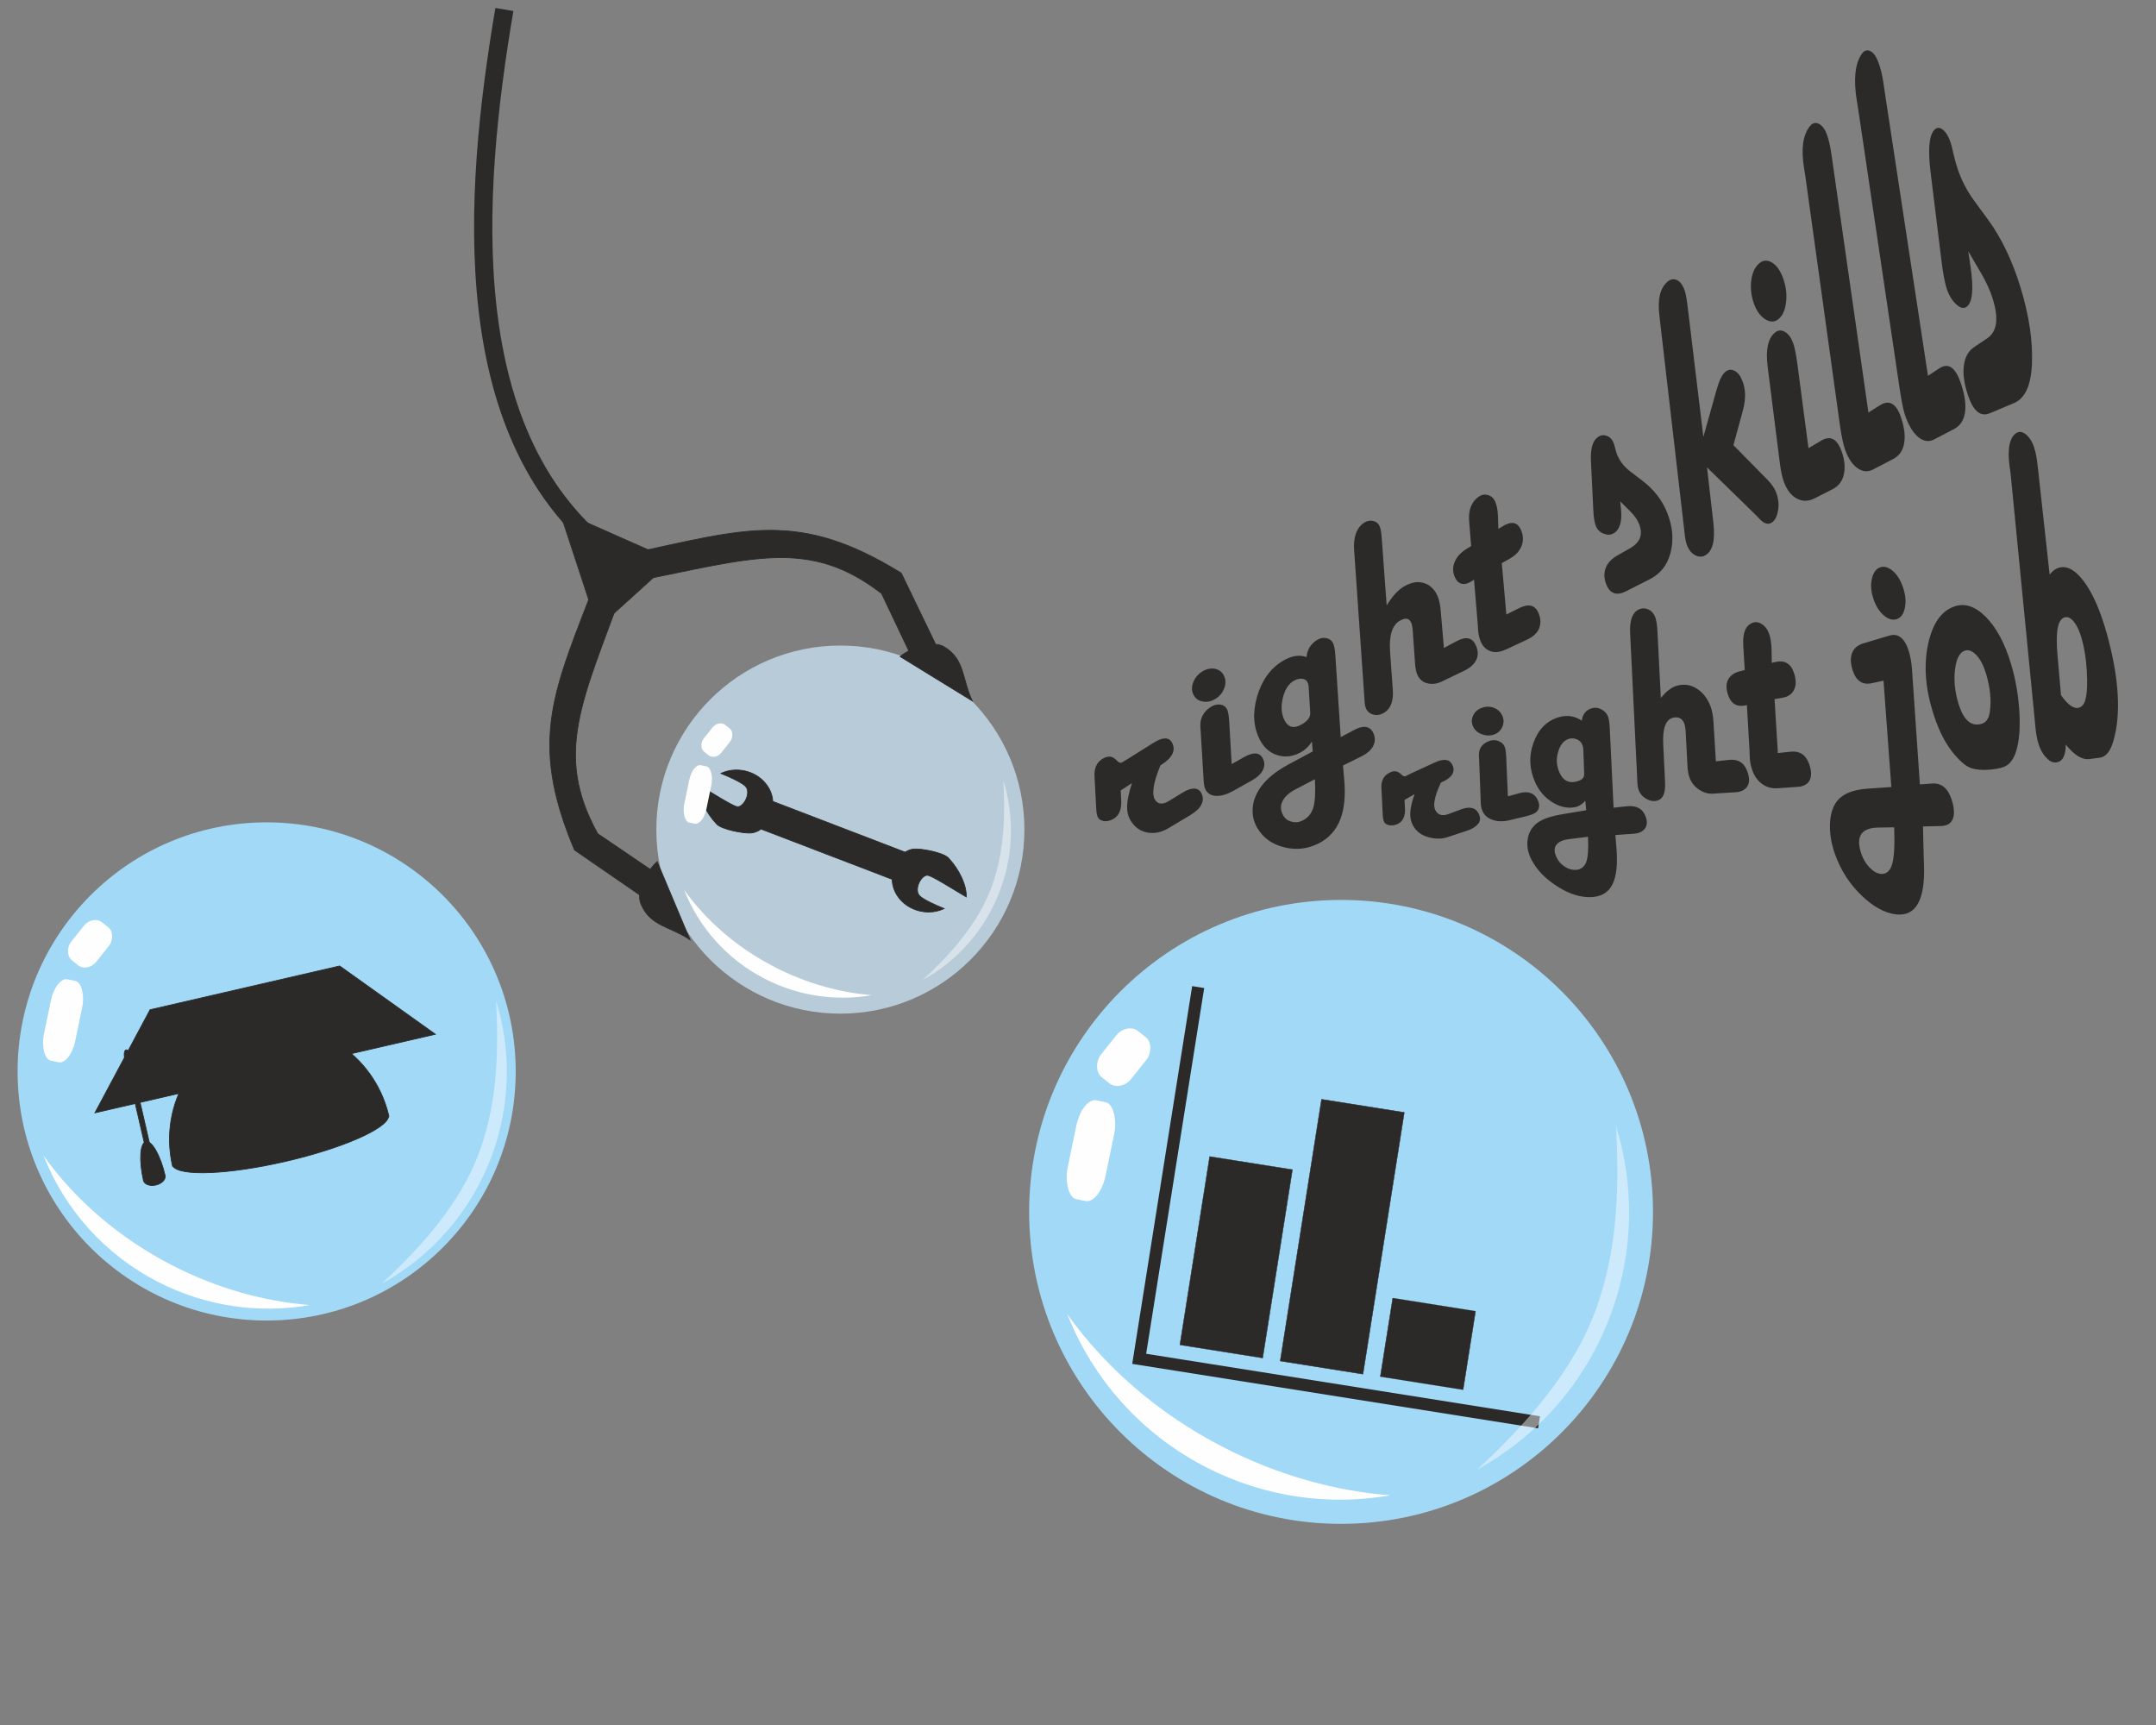 <?xml version="1.0" encoding="UTF-8"?>
<!DOCTYPE svg PUBLIC "-//W3C//DTD SVG 1.1//EN" "http://www.w3.org/Graphics/SVG/1.1/DTD/svg11.dtd">
<!-- Creator: CorelDRAW X8 -->
<svg xmlns="http://www.w3.org/2000/svg" xml:space="preserve" width="500mm" height="400mm" version="1.1" style="shape-rendering:geometricPrecision; text-rendering:geometricPrecision; image-rendering:optimizeQuality; fill-rule:evenodd; clip-rule:evenodd"
viewBox="0 0 50000 40000"
 xmlns:xlink="http://www.w3.org/1999/xlink">
 <rect x="0" y="0" width="50000" height="40000" fill="#808080" stroke="none"/>
 <defs>
  <style type="text/css">
   <![CDATA[
    .str1 {stroke:#2B2A29;stroke-width:282.22}
    .str2 {stroke:#2B2A29;stroke-width:423.33}
    .str3 {stroke:#2B2A29;stroke-width:17.63}
    .str0 {stroke:#2B2A29;stroke-width:17.64}
    .fil7 {fill:none}
    .fil1 {fill:#FEFEFE}
    .fil2 {fill:#FEFEFE}
    .fil4 {fill:#2B2A29}
    .fil5 {fill:#B7CBD8}
    .fil6 {fill:#A2D9F7}
    .fil0 {fill:#A2D9F7}
    .fil8 {fill:#2B2A29;fill-rule:nonzero}
    .fil3 {fill:#FEFEFE;fill-opacity:0.451}
   ]]>
  </style>
 </defs>
 <g id="Layer_x0020_1">
  <g id="_2164994318784">
   <g>
    <circle class="fil0" cx="6184" cy="24845" r="5776"/>
    <path class="fil1" d="M7187 30262c-1163,203 -2399,42 -3529,-540 -1257,-648 -2166,-1704 -2648,-2923 723,1009 1733,1898 2976,2538 1046,539 2140,842 3201,925z"/>
    <rect class="fil2" transform="matrix(0.161 0.034 -0.067 0.322 1295.01 22650.9)" width="4516" height="5856" rx="1693" ry="1693"/>
    <rect class="fil2" transform="matrix(0.129 0.103 -0.12 0.15 2148.69 21212.9)" width="4516" height="5856" rx="1693" ry="1693"/>
    <path class="fil3" d="M11504 23201c348,1127 346,2374 -88,3568 -483,1329 -1416,2365 -2564,2998 910,-846 1831,-1860 2271,-3070 439,-1210 433,-2434 381,-3496z"/>
   </g>
   <g>
    <polygon class="fil4 str0" points="2201,25805 10097,23983 7877,22399 3480,23414 "/>
    <path class="fil4 str0" d="M4009 27042l-7 2c-3,-11 -5,-22 -7,-33 -1,-2 -2,-4 -2,-6l0 0c-307,-1424 544,-2826 1917,-3143 1373,-317 2753,570 3101,1985l0 0c1,2 1,4 1,6 3,11 6,22 8,33l-7 2c-39,284 -1074,739 -2394,1044 -1321,305 -2451,349 -2610,110z"/>
    <path class="fil4 str0" d="M3329 27384l0 1 -3 -11 0 -2 0 0c-105,-466 -80,-866 58,-898 138,-32 336,317 445,782l0 0 1 2 2 10 -1 1c10,87 -83,180 -215,210 -133,31 -257,-11 -287,-95z"/>
    <path class="fil4 str0" d="M3354 26534l113 -26 -425 -1843c12,-37 12,-95 -2,-157 -23,-100 -75,-173 -116,-163 -40,9 -55,97 -32,197 4,17 8,32 14,47l448 1945z"/>
   </g>
  </g>
  <g id="_2164994317184">
   <circle class="fil5" cx="19489" cy="19237" r="4268"/>
   <path class="fil4 str0" d="M16205 18206c262,151 750,464 881,499 152,40 351,-333 196,-479 -94,-88 -341,-201 -563,-292 165,-78 364,-102 565,-55 365,85 620,381 638,704l3070 1178c69,-46 140,-68 206,-73 178,-15 682,84 796,206 261,279 423,635 415,904 -262,-151 -750,-465 -881,-499 -152,-41 -351,332 -196,478 94,89 341,201 563,292 -165,78 -364,103 -565,56 -376,-89 -635,-399 -639,-735l-3043 -1166c-76,58 -157,86 -232,92 -178,14 -682,-84 -796,-207 -261,-278 -423,-634 -415,-903z"/>
   <g>
    <path class="fil1" d="M20222 23076c-821,143 -1693,29 -2491,-382 -887,-457 -1528,-1203 -1868,-2063 510,713 1223,1340 2100,1792 738,380 1510,593 2259,653z"/>
    <rect class="fil2" transform="matrix(0.114 0.024 -0.047 0.227 16063.5 17703.8)" width="4516" height="5856" rx="1693" ry="1693"/>
    <rect class="fil2" transform="matrix(0.091 0.072 -0.084 0.106 16666 16688.9)" width="4516" height="5856" rx="1693" ry="1693"/>
    <path class="fil3" d="M23269 18092c246,796 244,1675 -63,2519 -340,937 -999,1668 -1809,2115 642,-597 1292,-1312 1602,-2166 311,-854 306,-1718 270,-2468z"/>
   </g>
  </g>
  <g id="_2164994313888">
   <circle class="fil6" cx="31101" cy="28102" r="7234"/>
   <g>
    <polyline class="fil7 str1" points="27787,22889 26419,31509 35692,32981 "/>
    <rect class="fil4 str0" transform="matrix(0.523 0.083 -0.093 0.589 30647.8 25491.7)" width="3669" height="10301"/>
    <rect class="fil4 str0" transform="matrix(0.523 0.083 -0.067 0.424 28053.7 26818)" width="3669" height="10301"/>
    <rect class="fil4 str0" transform="matrix(0.523 0.083 -0.028 0.177 32300 30099.1)" width="3669" height="10301"/>
   </g>
   <g>
    <path class="fil1" d="M32242 34675c-1410,246 -2909,50 -4279,-656 -1525,-785 -2626,-2066 -3211,-3544 877,1224 2101,2302 3608,3078 1269,654 2596,1020 3882,1122z"/>
    <rect class="fil2" transform="matrix(0.195 0.041 -0.081 0.391 25097.2 25444.8)" width="4516" height="5856" rx="1693" ry="1693"/>
    <rect class="fil2" transform="matrix(0.156 0.124 -0.145 0.182 26132.4 23701)" width="4516" height="5856" rx="1693" ry="1693"/>
    <path class="fil3" d="M37478 26112c422,1367 419,2878 -108,4327 -585,1612 -1716,2867 -3108,3635 1103,-1025 2220,-2255 2753,-3722 533,-1467 525,-2952 463,-4240z"/>
   </g>
  </g>
  <path class="fil7 str2" d="M11697 220c-728,4301 -1162,10010 2574,12723"/>
  <path class="fil4 str3" d="M14438 13681l-609 -234c-965,2537 -1596,3684 -505,6264l1510 1040c-5,76 4,148 31,213 216,518 674,512 1138,828l-762 -1811c-55,48 -110,109 -162,178l-1217 -826c-1035,-1868 -338,-3117 576,-5652z"/>
  <path class="fil4 str3" d="M14771 13470l-138 -637c2655,-567 3884,-1015 6268,456l797 1651c76,7 146,27 206,64 479,292 403,744 645,1250l-1674 -1029c56,-47 125,-92 201,-133l-631 -1329c-1689,-1308 -3029,-810 -5674,-293z"/>
  <g id="_2164994311200">
   <path class="fil8" d="M25990 18329l12 226c12,207 -45,346 -164,424 -74,47 -147,67 -218,63 -74,-5 -129,-36 -160,-92 -17,-32 -32,-98 -37,-194l-40 -756c-9,-181 47,-314 173,-396 123,-79 225,-78 305,-4l57 52c30,27 57,41 82,35 23,-7 72,-36 152,-87l591 -371c221,-140 366,-140 436,-11 99,180 9,360 -268,531l-16 39c-153,379 -182,629 -116,746 67,118 178,132 331,39l314 -193c211,-130 362,-124 433,5 49,90 50,180 3,274 -46,93 -140,174 -275,254l-492 294c-166,99 -330,128 -495,96 -161,-32 -287,-126 -380,-278 -58,-97 -82,-212 -79,-337 3,-126 39,-304 112,-529l-261 170zm2574 -611l289 -163c212,-120 356,-110 429,24 52,96 50,190 3,283 -46,90 -138,173 -274,248l-407 227c-148,83 -278,122 -395,119 -113,-4 -199,-50 -250,-144 -27,-48 -39,-122 -45,-216l-69 -1144 -6 -78c-18,-214 71,-373 242,-482 69,-44 143,-64 217,-54 72,9 124,45 155,102 25,47 44,137 52,263l59 1015zm-696 -2138c95,-64 195,-88 295,-74 100,15 173,69 219,156 45,86 49,185 13,287 -37,105 -102,190 -198,251 -97,62 -199,86 -299,68 -99,-17 -174,-68 -219,-156 -44,-85 -47,-178 -10,-281 37,-101 102,-187 199,-251zm3225 1512l308 -164c218,-116 367,-91 441,56 53,104 54,206 8,306 -45,95 -139,180 -277,249l-428 213 28 314c69,759 -116,1253 -601,1496 -254,126 -517,155 -795,84 -278,-70 -479,-214 -616,-442 -86,-144 -123,-299 -109,-471 13,-169 77,-328 185,-480 131,-186 344,-365 654,-532l553 -296 -19 -231c-75,119 -163,199 -258,251 -184,100 -359,121 -537,68 -173,-51 -311,-167 -407,-348 -156,-297 -178,-628 -73,-1000 107,-378 303,-656 586,-831 210,-130 396,-158 564,-98 16,-171 97,-304 241,-394 73,-46 143,-60 217,-45 73,15 127,53 157,117 26,55 44,143 53,278l125 1900zm-707 -560l-36 -596c-3,-51 -14,-89 -26,-114 -25,-50 -67,-78 -129,-83 -62,-6 -127,10 -193,49 -126,74 -208,210 -254,406 -45,195 -33,363 42,509 84,163 211,197 381,104 146,-79 221,-172 215,-275zm108 1537l-447 233c-156,81 -255,174 -306,279 -51,108 -44,214 16,323 44,80 106,125 193,149 95,26 178,15 266,-30 120,-62 202,-161 243,-304 41,-145 50,-357 35,-650zm1665 -4030c126,-209 257,-348 371,-421 162,-103 318,-142 466,-106 148,37 262,136 334,291 42,89 68,205 80,340l76 883 294 -158c218,-117 364,-83 443,88 56,121 65,232 17,338 -47,103 -140,191 -282,259l-525 252c-111,53 -222,67 -329,40 -107,-26 -181,-88 -227,-184 -31,-64 -53,-160 -61,-283l-52 -745c-7,-94 -20,-160 -39,-199 -49,-103 -134,-114 -267,-37 -172,102 -247,341 -220,719l63 880c20,279 -59,465 -241,552 -70,35 -142,42 -216,21 -70,-20 -123,-60 -157,-123 -26,-49 -36,-115 -41,-190l-5 -84 -237 -3416c-21,-301 55,-510 220,-627 65,-47 137,-65 207,-52 73,13 126,50 161,119 27,55 43,153 53,294l114 1549zm2590 -1775l80 -50c214,-135 362,-115 444,73 55,125 61,250 16,368 -45,117 -133,219 -271,297l-190 106 106 1191 290 -145c221,-111 371,-80 454,107 55,125 60,248 16,360 -44,108 -141,196 -281,262l-467 218c-134,63 -250,87 -359,56 -108,-31 -190,-105 -243,-221 -31,-71 -57,-160 -64,-264l-10 -157 -86 -1024 -38 26c-184,126 -327,89 -404,-78 -55,-120 -55,-238 -11,-348 45,-115 132,-221 269,-306l118 -73 -38 -467 -8 -99c-23,-270 53,-462 222,-579 68,-48 140,-58 213,-38 75,20 133,73 167,151 35,78 60,190 65,337l10 297zm2826 -638l19 197c26,278 -33,463 -172,544 -71,42 -147,40 -231,8 -82,-31 -144,-89 -179,-173 -33,-82 -53,-202 -61,-368l-55 -1147c-13,-278 38,-465 160,-551 67,-47 133,-56 205,-30 72,26 124,79 159,159 10,23 23,72 43,150 14,55 29,103 47,145 63,149 168,274 312,384l265 201c273,208 463,456 578,746 127,318 154,630 76,929 -77,294 -241,489 -483,612l-542 276c-221,113 -374,59 -459,-143 -59,-140 -65,-270 -20,-392 43,-118 134,-213 267,-290l300 -171c237,-136 306,-322 205,-570 -38,-92 -102,-185 -196,-279l-238 -237zm2625 -1304l795 808c104,105 161,202 195,289 54,138 69,282 44,423 -26,150 -81,244 -164,287 -73,38 -165,11 -265,-97l-59 -64 -1158 -1130 147 1286c47,411 -18,664 -196,757 -74,38 -151,35 -232,-10 -80,-44 -137,-115 -178,-213 -31,-76 -49,-170 -61,-286l-13 -119 -560 -4830 -14 -128c-40,-355 17,-603 179,-753 66,-61 136,-84 215,-54 76,29 133,98 177,201 32,76 54,181 71,309l17 127 363 3006 300 -1071c64,-227 129,-374 211,-439 68,-55 141,-61 216,-21 77,41 133,116 179,235 76,191 80,411 16,661l-29 109 -196 717zm1741 70l290 -172c215,-129 371,-50 477,243 73,200 87,383 53,537 -35,156 -119,271 -262,344l-410 209c-153,79 -293,77 -424,5 -127,-70 -226,-197 -296,-389 -36,-100 -68,-239 -90,-412l-266 -2102 -19 -151c-50,-395 6,-660 173,-795 66,-53 142,-62 228,-13 79,45 143,132 187,250 38,102 72,275 104,515l255 1931zm-1160 -4270c91,-88 195,-101 302,-41 112,63 201,184 267,365 67,182 92,365 72,549 -20,184 -75,317 -170,398 -93,80 -196,82 -307,15 -110,-67 -202,-184 -266,-357 -63,-172 -86,-348 -68,-528 19,-178 77,-311 170,-401zm2550 3444l266 -168c216,-135 379,-47 490,283 78,234 103,431 71,604 -31,172 -118,288 -257,361l-465 242c-126,66 -253,48 -372,-42 -114,-85 -210,-231 -278,-430 -36,-105 -79,-292 -117,-564l-804 -5788 -27 -165c-73,-452 -24,-766 129,-965 61,-80 130,-102 210,-65 79,37 146,125 193,256 38,105 70,238 94,395l25 168 842 5878zm1381 -852l263 -173c217,-143 384,-12 508,371 87,265 116,490 85,668 -31,179 -115,297 -252,369l-464 242c-126,65 -254,40 -374,-63 -121,-103 -218,-270 -297,-497 -40,-117 -82,-327 -127,-628l-960 -6472 -30 -183c-84,-501 -42,-865 103,-1085 62,-94 128,-117 210,-77 78,39 142,136 195,286 41,117 80,267 106,444l28 193 1006 6605zm935 -2886l52 358c75,514 46,825 -88,926 -67,51 -149,33 -240,-51 -95,-88 -173,-208 -224,-365 -48,-149 -88,-369 -123,-654l-251 -2042c-62,-502 -40,-827 69,-968 59,-76 129,-89 204,-33 80,59 146,165 196,322 12,40 36,133 69,279 24,107 52,199 77,279 91,286 227,546 399,780l314 429c337,460 579,996 757,1577 201,657 290,1260 264,1793 -26,517 -176,788 -418,890l-554 233c-222,94 -390,-47 -516,-432 -86,-263 -116,-489 -88,-686 27,-192 109,-330 241,-418l292 -195c227,-151 286,-446 130,-935 -57,-177 -145,-375 -266,-582l-296 -505z"/>
   <path class="fil8" d="M32572 18550l11 194c10,173 -44,293 -149,351 -69,38 -133,50 -196,43 -62,-6 -112,-29 -139,-80 -16,-29 -28,-82 -32,-165l-31 -627c-8,-150 46,-263 159,-332 109,-67 197,-65 272,-2l48 42c27,23 49,32 71,27 21,-4 61,-31 140,-68l546 -251c204,-94 340,-80 404,43 89,171 2,310 -259,422l-14 30c-138,299 -174,502 -115,612 59,107 158,141 300,89l295 -110c203,-75 337,-39 404,89 47,90 50,170 2,235 -48,64 -134,127 -260,168l-462 153c-153,50 -304,40 -459,-5 -143,-42 -255,-122 -334,-257 -49,-83 -72,-178 -69,-293 2,-106 34,-255 100,-443l-233 135zm2398 -84l276 -76c205,-55 345,8 414,156 47,100 46,186 -1,251 -48,66 -141,100 -270,131l-385 92c-145,34 -272,30 -376,-4 -118,-38 -197,-104 -241,-195 -25,-49 -43,-112 -46,-201l-38 -1003 -5 -69c-14,-189 75,-308 241,-366 67,-24 135,-27 203,-3 72,26 120,66 149,126 22,47 34,131 39,246l40 915zm-615 -2049c95,-38 187,-40 282,-7 93,34 158,92 200,179 41,89 42,174 6,259 -37,87 -98,151 -194,184 -93,33 -187,29 -282,-5 -93,-33 -165,-95 -204,-178 -40,-82 -40,-165 -3,-250 37,-84 102,-145 195,-182zm3066 2312l304 -33c213,-22 358,44 430,216 51,119 49,216 0,290 -48,73 -136,122 -270,131l-422 30 24 300c59,743 -107,1116 -578,1139 -249,11 -507,-66 -781,-240 -271,-172 -473,-367 -605,-615 -82,-154 -114,-297 -99,-450 13,-145 73,-274 179,-375 127,-120 343,-194 644,-244l539 -90 -21 -222c-70,84 -155,137 -248,153 -176,31 -351,-13 -520,-119 -167,-105 -299,-251 -389,-447 -142,-312 -156,-615 -49,-919 111,-315 305,-515 579,-600 204,-62 384,-33 545,78 20,-155 102,-254 244,-292 72,-18 140,-9 211,29 70,38 122,90 152,162 24,58 35,152 42,278l89 1840zm-682 -785l-20 -563c-2,-51 -14,-88 -24,-113 -22,-56 -66,-96 -123,-123 -59,-27 -122,-31 -186,-13 -120,35 -203,136 -252,303 -48,164 -38,324 32,479 79,177 200,247 366,214 141,-28 211,-83 207,-184zm89 1459l-437 55c-151,18 -249,62 -304,141 -50,73 -44,169 16,292 41,85 103,153 190,208 88,56 172,77 254,72 121,-9 200,-73 241,-186 40,-112 52,-306 40,-582zm1689 -3217c129,-163 258,-254 370,-285 160,-44 312,-27 457,63 147,91 255,231 324,413 41,109 61,234 70,371l55 906 294 -33c216,-25 359,59 434,263 52,140 57,255 6,343 -48,83 -140,136 -276,144l-522 32c-110,7 -218,-21 -322,-90 -106,-69 -178,-160 -221,-271 -29,-73 -47,-174 -53,-300l-39 -749c-5,-96 -16,-169 -32,-211 -47,-123 -131,-168 -261,-139 -171,39 -247,247 -229,621l43 878c13,277 -63,422 -243,433 -71,4 -141,-18 -210,-62 -70,-45 -123,-104 -152,-174 -21,-53 -35,-117 -38,-197l-3 -81 -165 -3391c-14,-299 61,-485 225,-547 66,-25 134,-23 205,12 71,35 122,96 152,174 24,64 44,172 51,312l80 1565zm2573 -815l78 -19c213,-52 360,28 435,248 53,152 54,282 8,385 -45,102 -134,170 -270,194l-187 33 77 1251 288 -32c218,-25 364,72 441,295 53,155 54,278 7,369 -47,91 -141,142 -277,151l-462 32c-134,9 -248,-20 -357,-95 -102,-71 -182,-180 -230,-315 -32,-90 -56,-185 -61,-292l-6 -162 -61 -1064 -37 8c-192,39 -326,-35 -396,-232 -52,-146 -53,-262 -7,-358 48,-98 138,-166 274,-201l116 -30 -30 -492 -5 -101c-15,-281 61,-450 230,-507 65,-21 138,-9 212,41 72,50 125,125 158,218 34,92 53,216 56,366l6 309zm3434 2818l286 -20c220,-15 370,114 455,386 57,185 66,335 21,439 -46,107 -138,158 -282,161l-408 9 15 636 9 261c28,806 -188,1190 -641,1143 -275,-29 -551,-188 -824,-455 -272,-266 -472,-581 -603,-952 -77,-220 -114,-432 -114,-637 1,-212 40,-376 113,-506 121,-218 375,-341 770,-367l541 -37 -181 -2466 -275 59c-212,46 -358,-53 -438,-292 -55,-164 -60,-300 -15,-411 45,-113 134,-184 268,-224l599 -178c200,-59 352,60 444,352 36,116 65,253 76,413l184 2686zm-596 995l-367 6c-397,7 -530,204 -396,604 44,130 111,239 195,325 87,90 173,138 264,145 124,9 209,-66 257,-226 47,-156 62,-444 47,-854zm-333 -6025c96,-39 201,-7 303,82 105,92 185,224 239,391 56,173 69,326 38,469 -29,138 -92,225 -190,256 -96,31 -200,0 -305,-94 -103,-92 -182,-219 -235,-383 -53,-164 -66,-311 -35,-451 30,-139 89,-233 185,-270zm1729 904c242,-85 488,-3 731,244 251,255 444,620 586,1098 107,361 169,731 191,1107 21,373 -3,674 -75,905 -47,153 -115,254 -194,315 -80,62 -208,94 -381,112 -284,28 -488,-8 -624,-119 -319,-257 -562,-659 -730,-1201 -178,-572 -215,-1092 -117,-1569 101,-487 303,-784 613,-892zm247 1023c-122,36 -199,180 -232,437 -31,254 -4,516 79,789 110,363 273,523 494,483 132,-23 208,-109 233,-277 41,-271 11,-570 -86,-896 -56,-185 -131,-329 -217,-423 -93,-102 -183,-139 -271,-113zm1962 -1763c58,-72 120,-121 177,-145 190,-78 392,11 604,286 214,277 393,688 542,1218 292,1044 340,1896 148,2525 -67,221 -170,344 -305,362l-243 32c-174,23 -357,-96 -549,-336 1,265 -78,402 -232,415 -76,7 -149,-32 -230,-121 -81,-89 -141,-203 -180,-343 -29,-103 -49,-225 -63,-367l-13 -142 -561 -5725 -23 -162c-58,-423 4,-684 158,-780 69,-43 143,-29 222,35 80,66 146,169 191,308 37,116 60,244 76,391l19 166 262 2383zm264 2797c152,216 289,317 401,294 81,-17 137,-80 165,-191 40,-153 50,-375 32,-667 -16,-283 -58,-537 -120,-754 -46,-165 -107,-295 -182,-388 -72,-88 -145,-120 -217,-97 -159,52 -207,345 -160,878l81 925z"/>
  </g>
  <polygon class="fil4 str0" points="12973,11837 14282,12417 15591,12996 14729,13777 13867,14557 13420,13197 "/>
 </g>
</svg>
